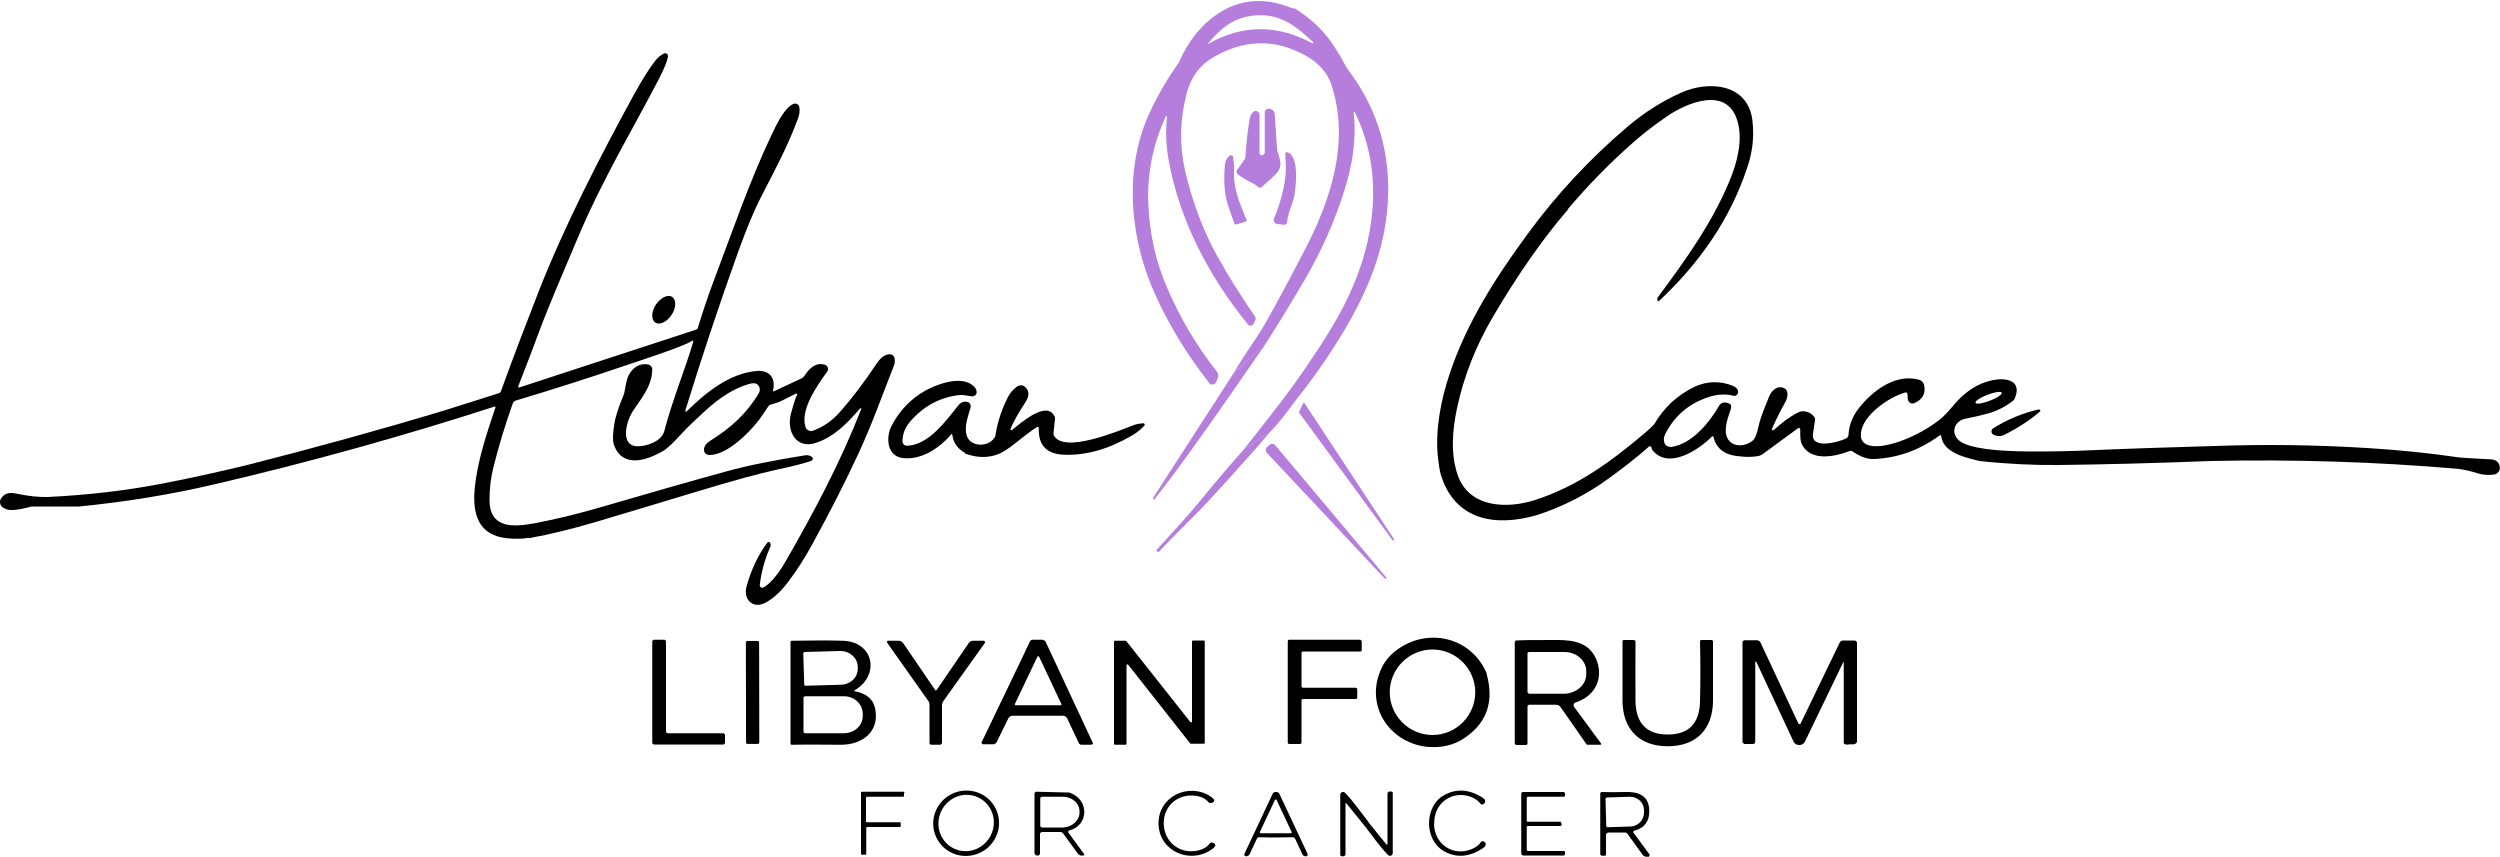 <?xml version="1.0" encoding="UTF-8"?>
<svg id="Layer_1" data-name="Layer 1" xmlns="http://www.w3.org/2000/svg" viewBox="0 0 100 34.27">
  <defs>
    <style>
      .cls-1 {
        fill: #b57edc;
      }
    </style>
  </defs>
  <path d="M21.17,21.51c-.29.05-.58.05-.89.02-1.14-.12-1.39-.95-1.29-2.01.11-1.1.48-2.18.83-3.23,0-.02-.01-.04-.03-.03-3.65,1.18-7.38,2.22-11.2,3.11-1.79.42-3.6.71-5.43.89h-1.91s-.04.02-.05.02c-.32.06-.82.24-1.11,0-.09-.08-.12-.22-.06-.32.12-.21.32-.28.6-.22.52.11.95.15,1.28.14,1.63-.08,3.14-.26,4.55-.53,1.14-.22,2.27-.47,3.39-.74,2.68-.68,5.33-1.41,7.95-2.2l2.18-.69s.04-.03.05-.05c.48-1.33.99-2.66,1.52-4.02,1.04-2.65,2.47-5.42,3.81-7.87.32-.58.6-1.03.85-1.35.09-.12.21-.22.35-.29.08-.04.17.03.16.12-.03.19-.15.48-.35.87-.98,1.9-2.27,4.03-3.27,6.41-.52,1.24-1.11,2.58-1.56,3.79-.2.55-.47,1.25-.81,2.12-.01.03.02.06.04.05l7.09-2.32s.05-.03.05-.05c.19-.64.4-1.25.61-1.82.77-2.03,1.44-4.01,2.34-5.91.18-.38.53-1.13.9-1.25.09-.03.19.03.21.12.03.15.01.31-.05.47-.43,1.15-.85,1.91-1.51,3.2-.25.49-.55,1.21-.89,2.15-.78,2.18-1.48,4.29-2.11,6.34,0,.03.03.05.05.03.76-.75,1.71-1.52,2.79-1.62.52-.05.79.27.67.78,0,.02.02.04.04.03l1.07-.5c.07-.03.13-.08.17-.15.19-.28.44-.52.8-.41.11.04.16.17.09.27-.42.59-1.09,1.53-.87,2.22.04.12.17.19.29.15.4-.14.75-.38,1.05-.71.51-.57,1.01-1.23,1.5-1.97.1-.15.24-.32.44-.37.12-.03.24.01.27.11.03.1.03.2,0,.3-.5,1.27-.86,2.31-1.44,3.57-.51,1.1-1.13,2.32-1.86,3.65-.28.51-.59,1-.94,1.46-.28.37-.57.65-.88.82-.52.3-.93-.1-.79-.63.18-.65.45-1.24.83-1.75.03-.04.09-.04.11,0,.04.05.04.12,0,.19-.22.5-.35,1-.41,1.5,0,.08.07.13.14.1.35-.17.73-.75.92-1.09,1.14-1.98,2.18-3.95,3-6.05,0-.01,0-.03-.01-.03-.01,0-.02,0-.03,0-.51.59-1.04,1.14-1.76,1.38-.81.28-1.2-.47-1.01-1.17.12-.44.2-.68.24-.74.02-.02,0-.06-.03-.06,0,0-.17.08-.5.25-.15.08-.32.14-.51.19-.05.01-.09.04-.12.09-.13.2-.24.37-.34.5-.4.53-1.29,1.43-2,1.43-.11,0-.21-.08-.22-.18-.02-.17.11-.3.25-.39.82-.51,1.46-1.09,1.94-1.9.08-.13.04-.3-.08-.37-.07-.04-.17-.04-.31,0-.57.16-1.15.52-1.75,1.07-.48.44-.78.73-.91.88-.35.38-.6.63-.78.73-.68.4-1.65.69-1.97-.27-.05-.15-.04-.43.03-.86.04-.23.15-.6.36-1.1.01-.03.02-.06.03-.09.02-.11.05-.25.08-.42.08-.42.41-.81.88-.72.09.02.16.1.16.19,0,.71-.52,1.26-.81,1.73-.21.34-.5,1.33.21,1.35.36.01.97-.19,1.08-.6.32-1.24.86-2.54,1.16-3.58,0-.03-.03-.06-.05-.04-.08.06-.19.11-.34.17-.75.31-1.57.56-2.29.81-1.44.49-2.91.96-4.41,1.41-.06.02-.11.06-.13.12-.31.87-.57,1.73-.78,2.58-.1.4-.15.83-.15,1.27,0,1.18.98,1.09,1.81.94.84-.16,1.7-.37,2.6-.63,2.02-.59,3.7-1.07,5.05-1.44.86-.24,1.92-.45,3.18-.65.09-.01.18.01.26.07h0c.05.04.04.12-.02.15-.21.08-.66.2-1.36.35-.74.16-1.83.46-3.28.9-1.42.43-2.78.84-4.06,1.22-.86.25-1.73.47-2.61.63Z"/>
  <path d="M80.07,15.71c-.03-.07-.28-.03-.57.08-.29.11-.5.25-.48.32.03.07.28.03.57-.08.29-.11.5-.25.48-.32ZM62.72,8.38c-1.02,1.18-2.01,2.61-2.99,4.27-.7,1.19-1.18,2.41-1.45,3.68-.19.89-.26,1.84.03,2.68.47,1.33,2.01,1.34,3.09.99,1.71-.55,3.06-1.55,4.43-2.71.2-.17.32-.29.35-.34.38-.65.91-1.14,1.6-1.48.51-.23,1.02-.24,1.53-.04.12.05.19.12.21.2.03.12-.07.23-.18.2-.32-.08-.65-.06-.99.05-.8.26-1.38.76-1.75,1.5-.11.23-.03.55.3.49.8-.14,1.48-.97,1.87-1.65.05-.08.14-.13.23-.12.14.01.22.05.24.12.02.04,0,.13-.05.27-.1.28-.16.51-.16.7-.02.65.64.78,1.07.44.1-.07.18-.28.25-.61.08-.36.25-.74.41-1.15.1-.25.35-.49.63-.33.17.1.11.37.04.51-.23.41-.41.78-.55,1.1-.02.05.04.09.07.05.35-.31.62-.52.97-.7.21-.12.53-.01.65.18.03.04.04.08.03.13,0,.02-.03.19-.08.53-.1.66,1.04.34,1.32.2.06-.03.1-.09.1-.15.02-.39.16-.74.42-1.07.55-.7,1.47-1.39,2.4-1.13.11.03.19.12.21.24.06.33-.08.56-.41.7-.08.03-.17,0-.22-.08-.03-.05-.04-.14-.04-.28,0-.05-.05-.09-.09-.07-.64.18-1.68.88-1.77,1.6-.1.74.89.56,1.32.43.63-.19,1.22-.49,1.77-.9.35-.26.62-.66.89-.92.44-.42.93-.67,1.46-.73.25-.03.62,0,.74.23.08.15.06.35-.06.59-.3.24-.63.42-1.01.53-.28.08-.59.15-.94.22-.42.08-.6.55-.26.86.4.36,1.72.42,2.31.44.69.02,1.65.01,2.51-.02,1.8-.08,3.6-.14,5.41-.19,1.95-.07,3.97-.05,6.09.08,1.33.08,2.56.21,3.71.38.4.03.79.05,1.19.07.26,0,.4.11.42.31.02.14-.08.28-.22.3-.19.03-.38.02-.56-.02-.39-.12-.7-.19-.93-.21-3.27-.28-6.55-.38-9.84-.31-2.31.09-4.34.14-6.09.16-1,.01-2.06-.04-3.17-.16-.53-.13-1.45-.32-1.53-.99,0-.04-.04-.05-.07-.03-.79.58-1.65.89-2.59.94-.28.02-.58-.09-.9-.31-.03-.02-.07-.02-.1-.01-.6.23-1.52.42-1.89-.22-.11-.18-.09-.45-.09-.65,0-.04-.05-.07-.09-.04l-1.42,1.04s-.1.06-.16.07c-.21.04-.48.05-.79.01-.57-.05-.9-.31-1.01-.77,0-.03-.04-.04-.06-.02-.54.54-1.73,1.33-2.37.56-.03-.03-.04-.07-.05-.1,0-.04-.02-.06-.04-.07-.02,0-.04,0-.06.01-.52.47-1.16.95-1.6,1.27-.88.64-1.83,1.13-2.87,1.47-1.65.48-3.29.24-3.86-1.62-.04-.14-.08-.39-.12-.75-.1-1.07.13-2.25.48-3.29.68-2.03,1.82-3.82,3.1-5.56,1.16-1.59,2.5-3.03,4.02-4.32.66-.56,1.37-1.01,2.13-1.35,1.1-.5,2.7-.38,2.86,1.14.07.63,0,1.27-.23,1.91-.65,1.94-1.82,3.7-3.51,5.28-.02.02-.05,0-.06-.01v-.04s-.02-.06,0-.08c1.23-1.66,2.18-3,2.88-4.67.31-.74.54-1.64.32-2.39-.41-1.44-2.05-.73-2.83-.19-.45.31-.89.64-1.31,1.01-.95.83-1.83,1.73-2.65,2.7"/>
  <path d="M26.21,12.9c-.17-.12-.16-.44.03-.72.19-.28.48-.42.65-.3.17.12.16.44-.03.72-.19.28-.48.42-.65.3Z"/>
  <path d="M38.61,18.12c-.31-.17-.48-.41-.52-.74,0-.02-.03-.03-.04-.01-.46.55-1.21,1.05-1.95.95-.62-.08-.67-.81-.45-1.26.26-.52.64-.96,1.14-1.3.51-.34,1.67-.82,2.18-.29.11.11.15.31-.01.37-.03.01-.07.02-.1.01-.25-.04-.4-.06-.46-.05-.79.08-1.46.44-2.01,1.08-.19.23-.29.48-.29.78,0,.09.08.17.18.17.87-.03,1.56-1,2.04-1.6.11-.14.23-.19.38-.15.1.02.15.13.12.23-.12.41-.23.69-.17,1.04.09.54.89.57,1.14.14.02-.03.03-.05.03-.09.08-.52.25-1.04.51-1.54.08-.15.19-.28.34-.39.1-.07.23-.08.31-.01.2.16.21.37.03.64-.25.38-.45.73-.59,1.05-.02.04.03.07.06.05.34-.27,1.38-1.2,1.7-.55.02.03.02.07.02.1l-.06.58s0,.05.01.08c.39.76,2.6-.18,3.21-.41.11-.04.24-.06.37-.07.05,0,.08.06.04.1-.15.16-.31.29-.51.4-.92.54-1.82.79-2.7.76-.7-.03-1.03-.38-1.01-1.07,0-.04-.04-.06-.07-.04-.29.19-.56.4-.82.61-.34.28-.63.46-.86.52-.38.11-.79.09-1.22-.08Z"/>
  <path d="M81.57,16.38s.07.04.04.07c-.36.32-.84.64-1.43.94-.13.07-.29.07-.43,0h-.01c-.1-.05-.11-.2-.01-.26.56-.35,1.17-.61,1.85-.76Z"/>
  <g>
    <path class="cls-1" d="M48.32,1.76c1.37-.78,2.76-.79,4.17-.03.01,0,.03,0,.04,0,0-.01,0-.03,0-.04-.65-.61-1.25-1.11-2.19-1.08-.94.03-1.47.48-2.03,1.14,0,0,0,.02.01.01ZM51.75.31c.51.32.93.67,1.24,1.04.29.34.57.78.86,1.33.02.03.03.05.05.08,1.1,1.44,1.64,3.06,1.63,4.87-.02,2.39-.98,4.43-2.28,6.42-.41.62-.79,1.16-1.16,1.63-.44.54-.78,1.09-1.31,1.62l-1.02.67c.82-1.05,1.69-2.12,2.41-3.18.76-1.11,1.47-2.19,1.98-3.41.93-2.22,1.12-4.71.04-6.89,0-.02-.04-.01-.04.01.11,1.04-.04,2.05-.37,3.1-.38,1.22-.9,2.39-1.55,3.52-.56.96-1.14,1.91-1.74,2.84-.45.28-.78.68-1.15.97.31-.52.64-1.02.98-1.52.27-.4.89-1.53,1.86-3.39,1.06-2.05,1.82-4.33,1.08-6.62-.24-.73-.88-1.16-1.55-1.42-1.11-.45-2.27-.27-3.3.39-.48.31-.8.78-.96,1.43-.26,1.04-.27,2.04-.05,3.01.29,1.26.72,2.41,1.3,3.45.44.79.94,1.59,1.5,2.4.03.04.04.1.01.15l-.07.14c-.04.09-.16.1-.22.03-1.54-1.89-2.75-4.16-3.18-6.61-.1-.55-.12-1.12-.06-1.7,0-.01,0-.02-.02-.02-.01,0-.02,0-.03.01-.5,1.09-.74,2.23-.7,3.42.04,1.22.29,2.36.75,3.42.52,1.22,1.19,2.34,1.99,3.36.07.08.08.2.03.3l-.07.14c-.05.1-.18.11-.25.03-.87-1.1-1.59-2.27-2.15-3.5-.99-2.15-1.28-4.77-.38-7.01.33-.78.74-1.52,1.23-2.21.06-.08.1-.16.14-.25.29-.63.67-1.15,1.15-1.55.99-.84,2.12-.99,3.37-.46"/>
    <path class="cls-1" d="M50.37,7.52l-.17-.14s-.03-.02-.05-.03c-.26-.12-.47-.25-.64-.38-.06-.05-.07-.13-.02-.18l.27-.38c.04-.05.06-.11.06-.18.05-.69.11-1.2.18-1.53.03-.12.09-.21.17-.25.1-.04.21.03.21.13v1.55c0,.05.05.09.1.08h.02c.05-.02.09-.06.09-.12v-1.57c-.01-.11.08-.19.19-.17h.01c.11.02.19.11.2.22l.09,1.37s.01.1.03.15c.13.4.19.61-.1.9-.06.06-.25.23-.55.5-.03.02-.07.03-.1,0Z"/>
    <path class="cls-1" d="M51.5,6.09c.54.2.3,1.71.23,1.91-.15.42-.24.72-.25.89,0,.06-.06.11-.13.1l-.26-.03c-.1-.01-.17-.12-.13-.21.35-.87.5-1.6.47-2.18-.01-.26-.02-.4-.02-.43,0-.04.04-.06.08-.05Z"/>
    <path class="cls-1" d="M49.21,6.21s.1,0,.11.05l.05.4h0c-.07.83.19,1.4.49,2.13.01.03,0,.06-.03.07l-.38.12s-.06,0-.07-.03c-.13-.36-.22-.61-.27-.77-.14-.45-.17-.99-.11-1.62.02-.15.09-.27.21-.35Z"/>
    <path class="cls-1" d="M50.49,13.95c-.97,1.41-1.95,2.82-2.95,4.21-.44.61-.89,1.21-1.36,1.81-.01.01-.03.02-.04,0l-.02-.02s-.01-.02,0-.03l3.23-5c.37-.29.7-.7,1.15-.97Z"/>
    <path class="cls-1" d="M55.71,21.62l-3.75-5.12s0-.01,0-.02l.18-.37s.02-.01.03,0l3.6,5.47s0,.02,0,.02l-.03.02s-.02,0-.02,0Z"/>
    <path class="cls-1" d="M50.79,17.29c-.25.3-.5.59-.76.88-.53.6-1.07,1.2-1.62,1.79-.6.66-1.4,1.4-2.07,2.13l-.09-.08c.63-.69,1.23-1.33,1.85-2.09.54-.67,1.1-1.32,1.67-1.96l1.02-.67Z"/>
    <path class="cls-1" d="M55.46,23.16s-.05,0-.1-.05c-2.26-2.41-3.82-4.08-4.69-5-.05-.05-.05-.12-.02-.18.01-.03.04-.06.08-.09.04-.04.07-.06.1-.07.06-.03.14-.01.18.04.81.97,2.28,2.72,4.41,5.25.04.05.06.09.04.1Z"/>
  </g>
  <path d="M59.01,27.69c0-.94-.77-1.71-1.71-1.71s-1.71.77-1.71,1.71.77,1.71,1.71,1.71,1.71-.77,1.71-1.71ZM59.46,26.94c.31,1.1.03,1.95-.85,2.56-.44.31-.96.43-1.56.37-1.53-.19-2.48-1.71-1.78-3.16.15-.31.38-.57.7-.78,1.23-.83,2.9-.41,3.5,1.01"/>
  <path d="M40.59,28.17s0,.04.03.04h1.81s.04-.02.03-.04l-.9-1.91s-.04-.02-.06,0l-.91,1.91ZM43.66,29.79h-.42s-.06-.02-.08-.05l-.47-1c-.03-.06-.09-.11-.17-.11h-2.02c-.07,0-.14.04-.17.11l-.47.96s-.06.07-.11.07h-.44s-.06-.04-.05-.07l1.61-3.35.33-.7s.05-.06.09-.06h.42s.09.03.11.07l1.9,4.07s0,.05-.02.05c-.02,0-.04,0-.07-.01"/>
  <path d="M54.47,25.65v.36s-.02.05-.05.05h-2.31s-.05.02-.05.05v1.35s.02.05.05.05h2.13s.05.02.05.05v.35s-.02.05-.05.05h-2.13s-.05.02-.05.05v1.7s-.02.05-.05.05h-.45s-.05-.02-.05-.05v-4.07s.02-.05.05-.05h2.85s.05.02.05.05Z"/>
  <path d="M66.72,29.38c.84,0,1.26-.46,1.28-1.31.02-.82.02-1.62,0-2.41,0-.03.02-.06.06-.06h.41s.05.02.05.05c0,1.3,0,2.11,0,2.41-.02,1.13-.69,1.79-1.81,1.79s-1.79-.66-1.81-1.79c0-.31,0-1.11,0-2.41,0-.03.02-.05.05-.05h.41s.06.03.06.06c-.01.79,0,1.59,0,2.41.02.85.44,1.31,1.28,1.31Z"/>
  <path d="M28.93,29.78h-2.78s-.06-.03-.06-.06v-4.07s.03-.06.06-.06h.43s.06.03.06.06v3.62s.03.06.06.06h2.24s.06.03.06.06v.33s-.03.06-.06.06Z"/>
  <path d="M32.14,27.9v1.37s.02.06.05.06h1.56c.42,0,.76-.3.76-.69v-.09c0-.39-.34-.7-.75-.7h-1.56s-.06.02-.06.05ZM32.13,26.12l.04,1.28s.02.03.04.03l1.42-.04c.39-.01.69-.3.68-.65v-.08c-.01-.35-.33-.63-.72-.62l-1.42.04s-.03.02-.03.04M34.2,27.65c.45.09.72.31.8.67.21.95-.52,1.48-1.38,1.47-1.08-.01-1.73-.01-1.95,0-.03,0-.05-.02-.05-.04v-4.08s.02-.04.04-.04c.81-.01,1.49-.02,2.03,0,1.26.02,1.53,1.37.5,1.98-.02.01-.02.05,0,.06"/>
  <path d="M37.44,27.61s0,0,0,0c0,0,.01,0,.02,0l1.29-1.89c.04-.06.11-.09.18-.09h.43s.06.04.04.08l-1.67,2.34s-.05.09-.05.14v1.53s-.03.07-.07.07h-.18c-.09,0-.15,0-.18,0-.04,0-.07-.03-.07-.07v-1.53c0-.05-.01-.1-.04-.14l-1.66-2.35s0-.08.04-.07h.43c.07,0,.14.04.18.1l1.29,1.89s0,0,.01,0c0,0,0,0,0,0Z"/>
  <path d="M61.1,26.14v1.55s.04.06.07.06h1.41c.49-.02.88-.37.87-.8v-.1c0-.43-.4-.78-.89-.77h-1.41s-.06.04-.06.07ZM64.05,29.76s0,.03-.02.03h-.53s-.03,0-.04-.02l-1.04-1.49c-.04-.06-.11-.09-.18-.09h-1.08s-.06.03-.06.06v1.5s-.02.05-.05.05h-.4s-.06-.03-.06-.06v-4.06s.02-.05.05-.06c.29-.02.84-.02,1.65-.02.69,0,1.33.12,1.59.85.26.74-.11,1.41-.86,1.65-.07.02-.1.11-.06.17l1.09,1.48"/>
  <path d="M74.26,29.7c-.02.06-.11.09-.27.07-.07.02-.13.02-.19,0-.03,0-.05-.04-.05-.07v-3.21s-.02-.02-.02,0l-1.53,3.17c-.09.19-.37.19-.46,0l-1.49-3.19s-.04-.01-.04,0v3.22s-.03.07-.07.07h-.36s-.08-.04-.08-.08v-4s.03-.07.07-.07h.53s.09.03.11.07l1.53,3.27s.06.03.08,0l1.58-3.27s.06-.06.1-.06h.5s.08.04.08.08v3.99Z"/>
  <rect x="29.84" y="25.64" width=".53" height="4.12" rx=".06" ry=".06" transform="translate(-.05 .05) rotate(-.1)"/>
  <path d="M47.71,25.62h.45s.03.02.03.03v4.07s-.02.03-.03.03h-.52s-.02,0-.03-.01l-2.49-3.16s-.06-.01-.06.02v3.16s-.02.03-.03.03h-.44s-.03-.02-.03-.03v-4.1s.02-.03.03-.03h.43s.02,0,.03.01l2.57,3.25s.06.01.06-.02v-3.22s.02-.03.03-.03Z"/>
  <path d="M38.25,33.98c.57.21,1.21-.09,1.43-.68.22-.59-.07-1.23-.64-1.44-.57-.21-1.21.09-1.43.68-.22.59.07,1.23.64,1.44ZM39.77,32.24c.38.61.18,1.42-.44,1.8-.62.38-1.43.2-1.81-.42-.38-.61-.18-1.42.44-1.8.62-.38,1.43-.2,1.81.42"/>
  <path d="M46.55,32.96c.02.71.62,1.2,1.32,1.07.23-.04.4-.14.52-.29.03-.04.08-.05.12-.03l.07.03s.05.06.03.1c-.03.04-.07.09-.15.14-.85.6-2.09.08-2.12-1.02-.02-1.1,1.2-1.67,2.07-1.11.07.05.12.09.15.13.02.03.01.08-.02.1l-.07.04s-.09.01-.12-.02c-.12-.15-.3-.24-.53-.27-.71-.09-1.29.41-1.27,1.13Z"/>
  <path d="M54.73,32.88c.44.55.69.85.73.9.01.01.04,0,.04-.01v-2.04s.03-.07.07-.07h.09s.05.02.05.05v2.41c0,.1-.12.15-.19.08-.35-.36-.63-.78-.94-1.17-.44-.55-.69-.85-.73-.9-.01-.01-.03,0-.03.01v2.04s-.03.07-.07.07h-.09s-.05-.02-.05-.05v-2.41c0-.1.12-.15.19-.08.35.36.63.78.94,1.17Z"/>
  <path d="M57.36,32.95c.01.82.77,1.33,1.52,1.01.16-.07.28-.16.35-.27.04-.06.14-.05.18.02.04.07.01.14-.07.2-.54.37-1.06.42-1.56.15-.41-.22-.61-.67-.62-1.11,0-.44.18-.9.58-1.13.5-.29,1.02-.26,1.57.09.09.06.12.12.08.2-.04.08-.14.09-.18.03-.08-.11-.19-.19-.36-.26-.76-.29-1.5.24-1.48,1.06Z"/>
  <path d="M41.61,31.92v1.13s.04.05.06.05h.86c.36-.02.65-.28.65-.6v-.05c0-.32-.3-.58-.66-.58h-.86s-.05.03-.05.06ZM41.46,31.67l1.27.03s.06,0,.09.02c.74.28.75,1.28-.05,1.5-.04.01-.06.06-.03.09l.63.86s0,.05-.03.05h-.12s-.09-.04-.11-.08l-.6-.82s-.05-.04-.08-.04h-.76s-.07.03-.07.07v.8s-.03.07-.07.07h-.07s-.08-.04-.08-.08v-2.41s.03-.06.06-.06"/>
  <path d="M36.16,31.73v.11s-.02.03-.03.03h-1.46s-.03.02-.03.03v.96s.02.03.03.03h1.33s.03.02.03.03v.13s-.02.03-.03.03h-1.32s-.03.02-.03.03v1.05s-.02.03-.03.03h-.15s-.03-.02-.03-.03v-2.46s.02-.03.03-.03h1.68s.03.02.03.03Z"/>
  <path d="M50.39,33.28s0,.05.03.05h1.22s.04-.02.03-.04l-.61-1.3s-.05-.02-.06,0l-.61,1.3ZM51.03,31.68s.07,0,.1.02c.02.01.03.03.04.04l1.14,2.43s-.01.08-.05.08h-.04c-.06,0-.11-.03-.13-.09l-.29-.62s-.05-.05-.08-.05c-.35,0-.58.01-.68.01s-.32,0-.68-.01c-.04,0-.07.02-.08.05l-.29.62c-.02.05-.08.09-.13.09h-.04s-.07-.04-.05-.08l1.14-2.43s.02-.03.04-.04c.03-.02.06-.02.1-.02"/>
  <path d="M62.47,32.95s0,.05-.02.07c-.01.02-.03.02-.06.02-.48,0-.9,0-1.28,0-.02,0-.04.02-.04.04v.92s.02.04.04.04h1.45s.04.02.04.04v.09s-.02.05-.05.05h-1.63s-.07-.03-.07-.07c0-.65,0-1.06,0-1.2,0-.15,0-.55,0-1.2,0-.04.03-.07.07-.07h1.63s.05.03.05.06v.09s-.02.04-.04.04h-1.45s-.04.01-.04.04v.92s.01.04.03.04c.38,0,.81,0,1.28,0,.03,0,.05,0,.06.02.01.02.02.04.02.07Z"/>
  <path d="M64.22,31.94l.03,1.1s.02.05.05.05l.91-.03c.31,0,.55-.26.55-.55v-.12c-.01-.3-.27-.53-.58-.52l-.91.03s-.05.02-.05.05ZM65.98,34.2s0,.07-.04.07h-.1s-.09-.02-.12-.06l-.64-.88s-.04-.03-.07-.03h-.69s-.08.04-.08.08v.81s-.02.04-.04.04h-.13s-.06-.03-.06-.06v-2.44s.02-.05.05-.05c.33.01.64.01.92,0,.55-.02.96.13.99.71.02.44-.18.73-.6.84-.04.01-.05.05-.03.08l.65.88"/>
</svg>